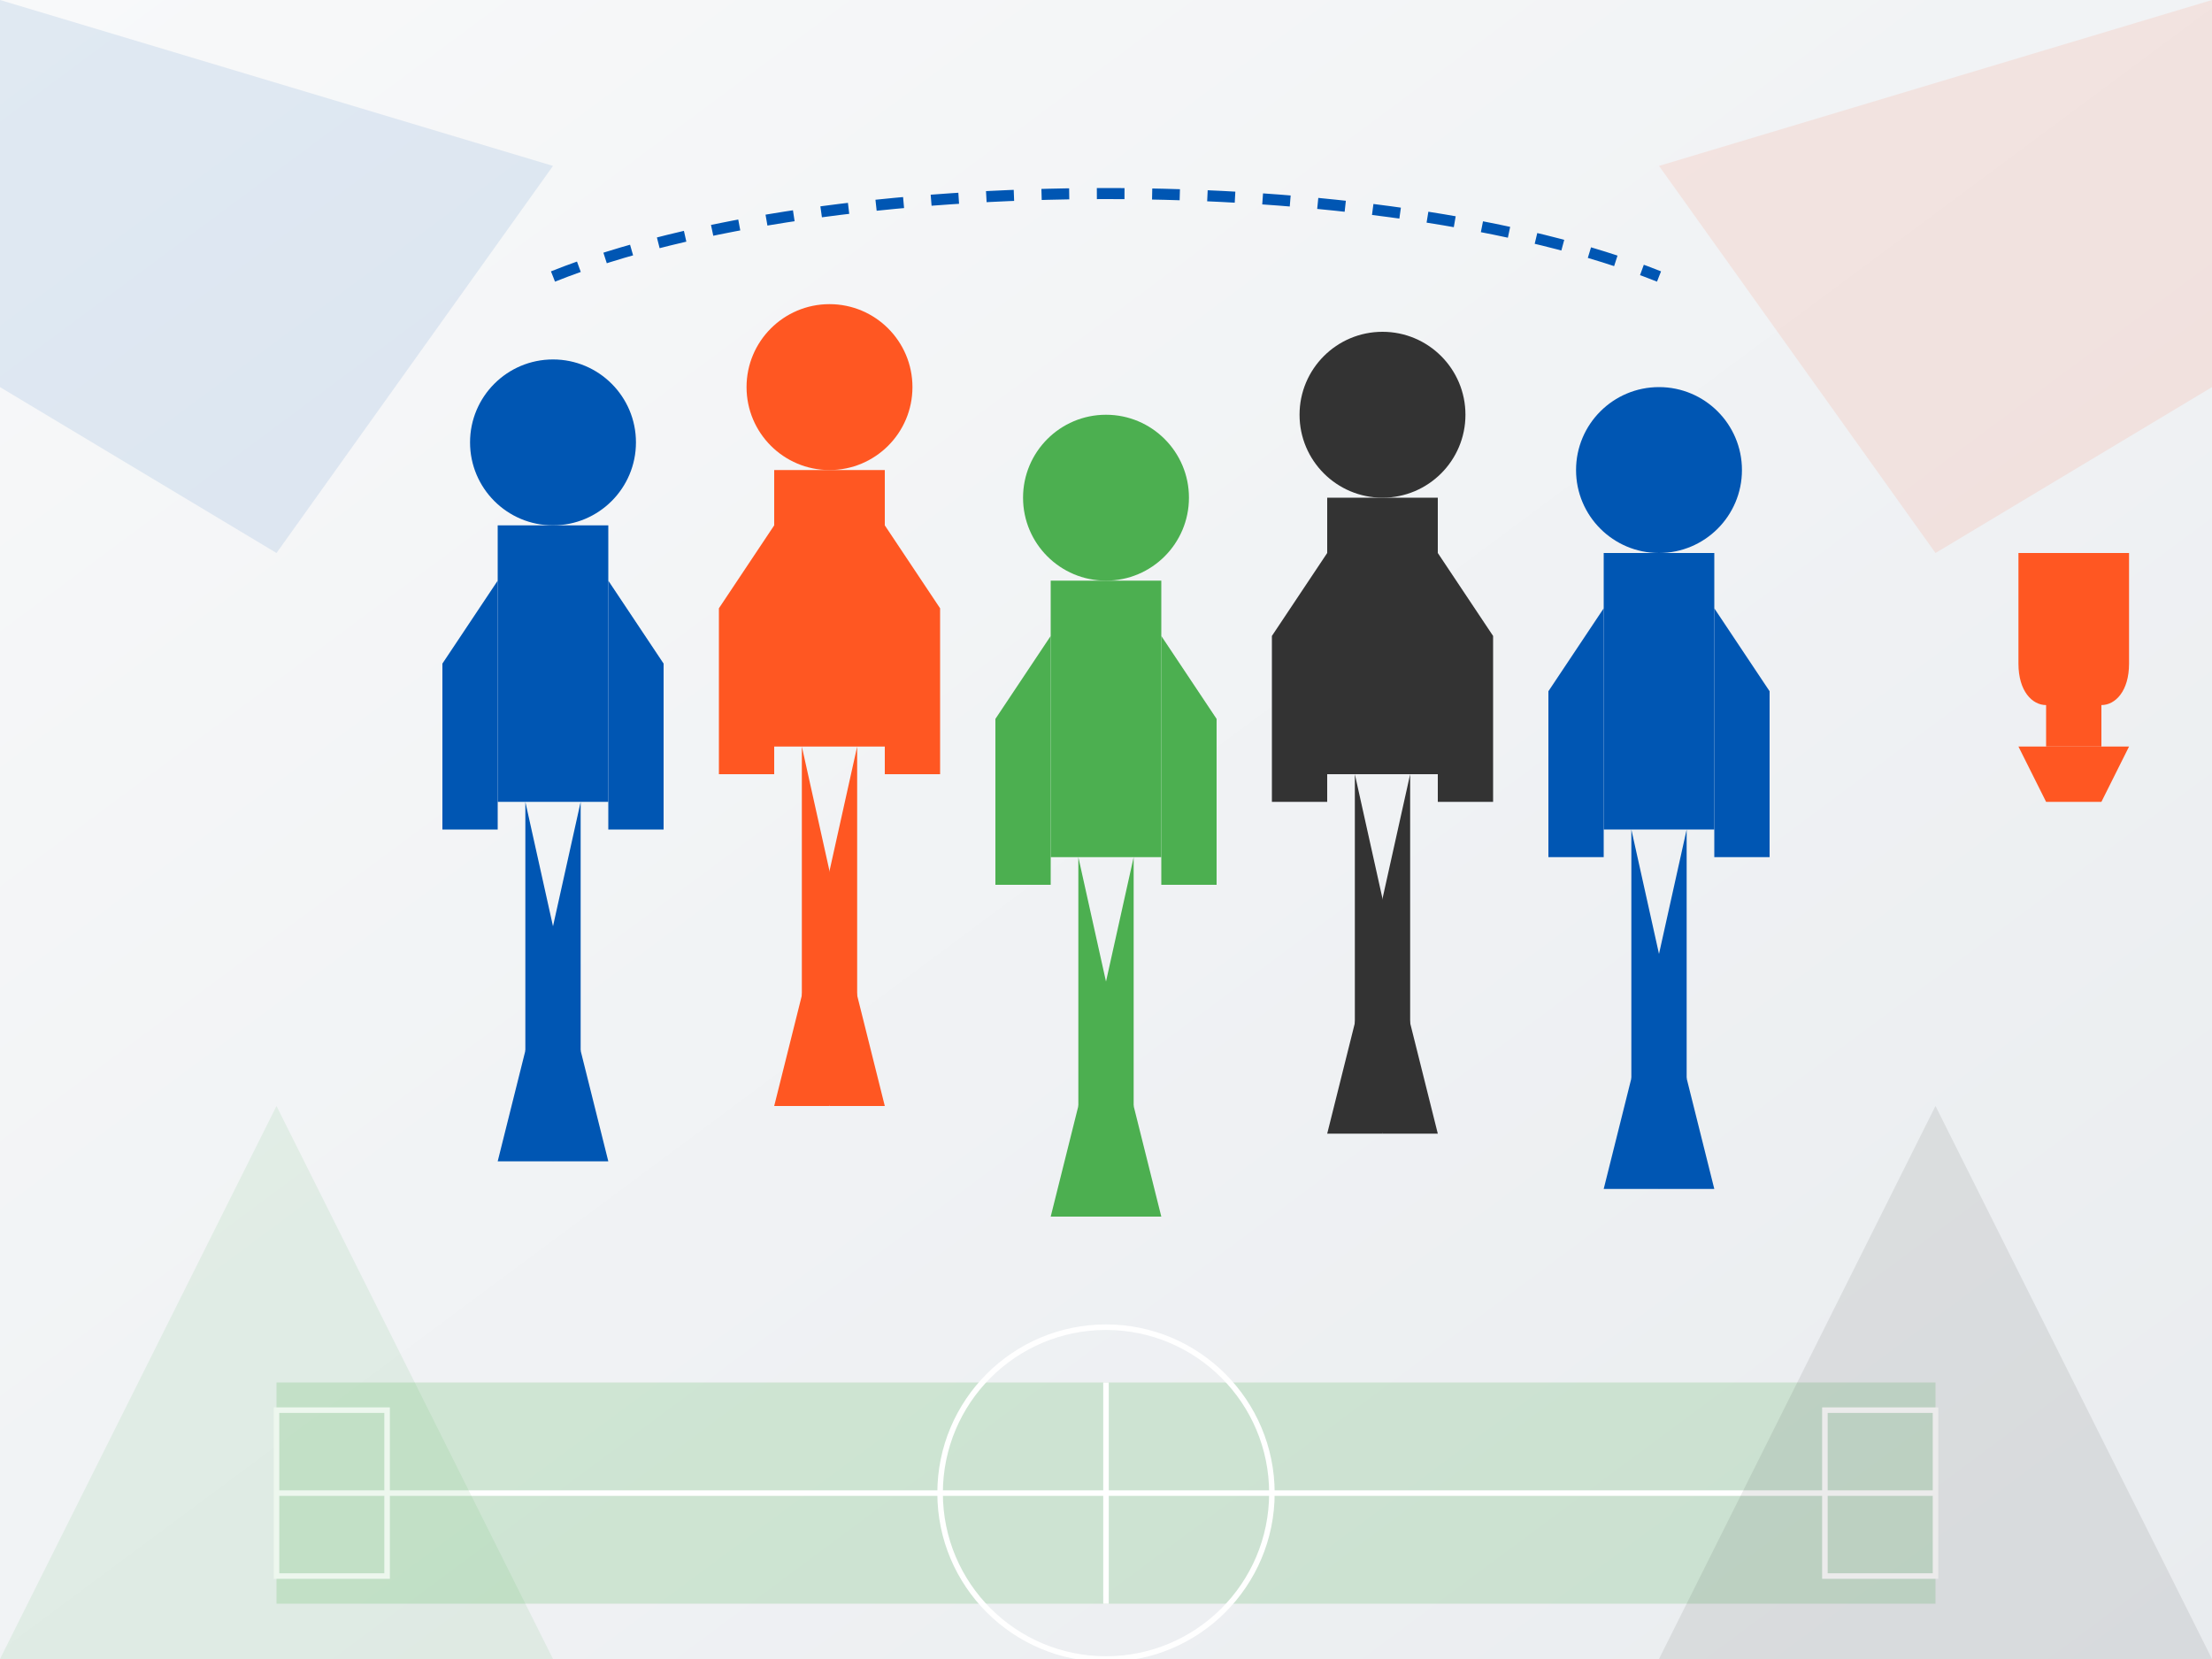 <svg xmlns="http://www.w3.org/2000/svg" width="400" height="300" viewBox="0 0 400 300">
  <rect x="0" y="0" width="400" height="300" fill="#808080" stroke="none"/>
  <defs>
    <linearGradient id="team-gradient" x1="0%" y1="0%" x2="100%" y2="100%">
      <stop offset="0%" stop-color="#f8f9fa" />
      <stop offset="100%" stop-color="#e9ecef" />
    </linearGradient>
  </defs>
  <rect width="400" height="300" fill="url(#team-gradient)" />
  
  <!-- Team of silhouettes -->
  <!-- Person 1 -->
  <circle cx="100" cy="80" r="15" fill="#0056b3" />
  <path fill="#0056b3" d="M90,95 L110,95 L110,145 L90,145 Z" />
  <path fill="#0056b3" d="M90,105 L80,120 L80,150 L90,150 L90,120 Z" />
  <path fill="#0056b3" d="M110,105 L120,120 L120,150 L110,150 L110,120 Z" />
  <path fill="#0056b3" d="M95,145 L95,190 L90,210 L100,210 L105,190 Z" />
  <path fill="#0056b3" d="M105,145 L105,190 L110,210 L100,210 L95,190 Z" />
  
  <!-- Person 2 -->
  <circle cx="150" cy="70" r="15" fill="#ff5722" />
  <path fill="#ff5722" d="M140,85 L160,85 L160,135 L140,135 Z" />
  <path fill="#ff5722" d="M140,95 L130,110 L130,140 L140,140 L140,110 Z" />
  <path fill="#ff5722" d="M160,95 L170,110 L170,140 L160,140 L160,110 Z" />
  <path fill="#ff5722" d="M145,135 L145,180 L140,200 L150,200 L155,180 Z" />
  <path fill="#ff5722" d="M155,135 L155,180 L160,200 L150,200 L145,180 Z" />
  
  <!-- Person 3 -->
  <circle cx="200" cy="90" r="15" fill="#4CAF50" />
  <path fill="#4CAF50" d="M190,105 L210,105 L210,155 L190,155 Z" />
  <path fill="#4CAF50" d="M190,115 L180,130 L180,160 L190,160 L190,130 Z" />
  <path fill="#4CAF50" d="M210,115 L220,130 L220,160 L210,160 L210,130 Z" />
  <path fill="#4CAF50" d="M195,155 L195,200 L190,220 L200,220 L205,200 Z" />
  <path fill="#4CAF50" d="M205,155 L205,200 L210,220 L200,220 L195,200 Z" />
  
  <!-- Person 4 -->
  <circle cx="250" cy="75" r="15" fill="#333333" />
  <path fill="#333333" d="M240,90 L260,90 L260,140 L240,140 Z" />
  <path fill="#333333" d="M240,100 L230,115 L230,145 L240,145 L240,115 Z" />
  <path fill="#333333" d="M260,100 L270,115 L270,145 L260,145 L260,115 Z" />
  <path fill="#333333" d="M245,140 L245,185 L240,205 L250,205 L255,185 Z" />
  <path fill="#333333" d="M255,140 L255,185 L260,205 L250,205 L245,185 Z" />
  
  <!-- Person 5 -->
  <circle cx="300" cy="85" r="15" fill="#0056b3" />
  <path fill="#0056b3" d="M290,100 L310,100 L310,150 L290,150 Z" />
  <path fill="#0056b3" d="M290,110 L280,125 L280,155 L290,155 L290,125 Z" />
  <path fill="#0056b3" d="M310,110 L320,125 L320,155 L310,155 L310,125 Z" />
  <path fill="#0056b3" d="M295,150 L295,195 L290,215 L300,215 L305,195 Z" />
  <path fill="#0056b3" d="M305,150 L305,195 L310,215 L300,215 L295,195 Z" />
  
  <!-- Football Field Lines -->
  <rect x="50" y="250" width="300" height="40" fill="#4CAF50" opacity="0.2" />
  <path fill="none" stroke="#ffffff" stroke-width="1" d="M50,270 L350,270" />
  <path fill="none" stroke="#ffffff" stroke-width="1" d="M200,250 L200,290" />
  <circle cx="200" cy="270" r="30" fill="none" stroke="#ffffff" stroke-width="1" />
  <rect x="50" y="255" width="20" height="30" fill="none" stroke="#ffffff" stroke-width="1" />
  <rect x="330" y="255" width="20" height="30" fill="none" stroke="#ffffff" stroke-width="1" />
  
  <!-- Team Spirit Element -->
  <path fill="none" stroke="#0056b3" stroke-width="2" stroke-dasharray="5,5" d="M100,50 C150,30 250,30 300,50" />
  
  <!-- Trophy -->
  <path fill="#ff5722" d="M365,100 L385,100 L385,120 C385,130 375,130 375,120 C375,130 365,130 365,120 L365,100 Z" />
  <rect x="370" y="120" width="10" height="15" fill="#ff5722" />
  <path fill="#ff5722" d="M365,135 L385,135 L380,145 L370,145 Z" />
  
  <!-- Abstract Background -->
  <path fill="#0056b3" opacity="0.1" d="M0,0 L100,30 L50,100 L0,70 Z" />
  <path fill="#ff5722" opacity="0.1" d="M400,0 L300,30 L350,100 L400,70 Z" />
  <path fill="#4CAF50" opacity="0.1" d="M0,300 L50,200 L100,300 Z" />
  <path fill="#333333" opacity="0.1" d="M400,300 L350,200 L300,300 Z" />
</svg>
